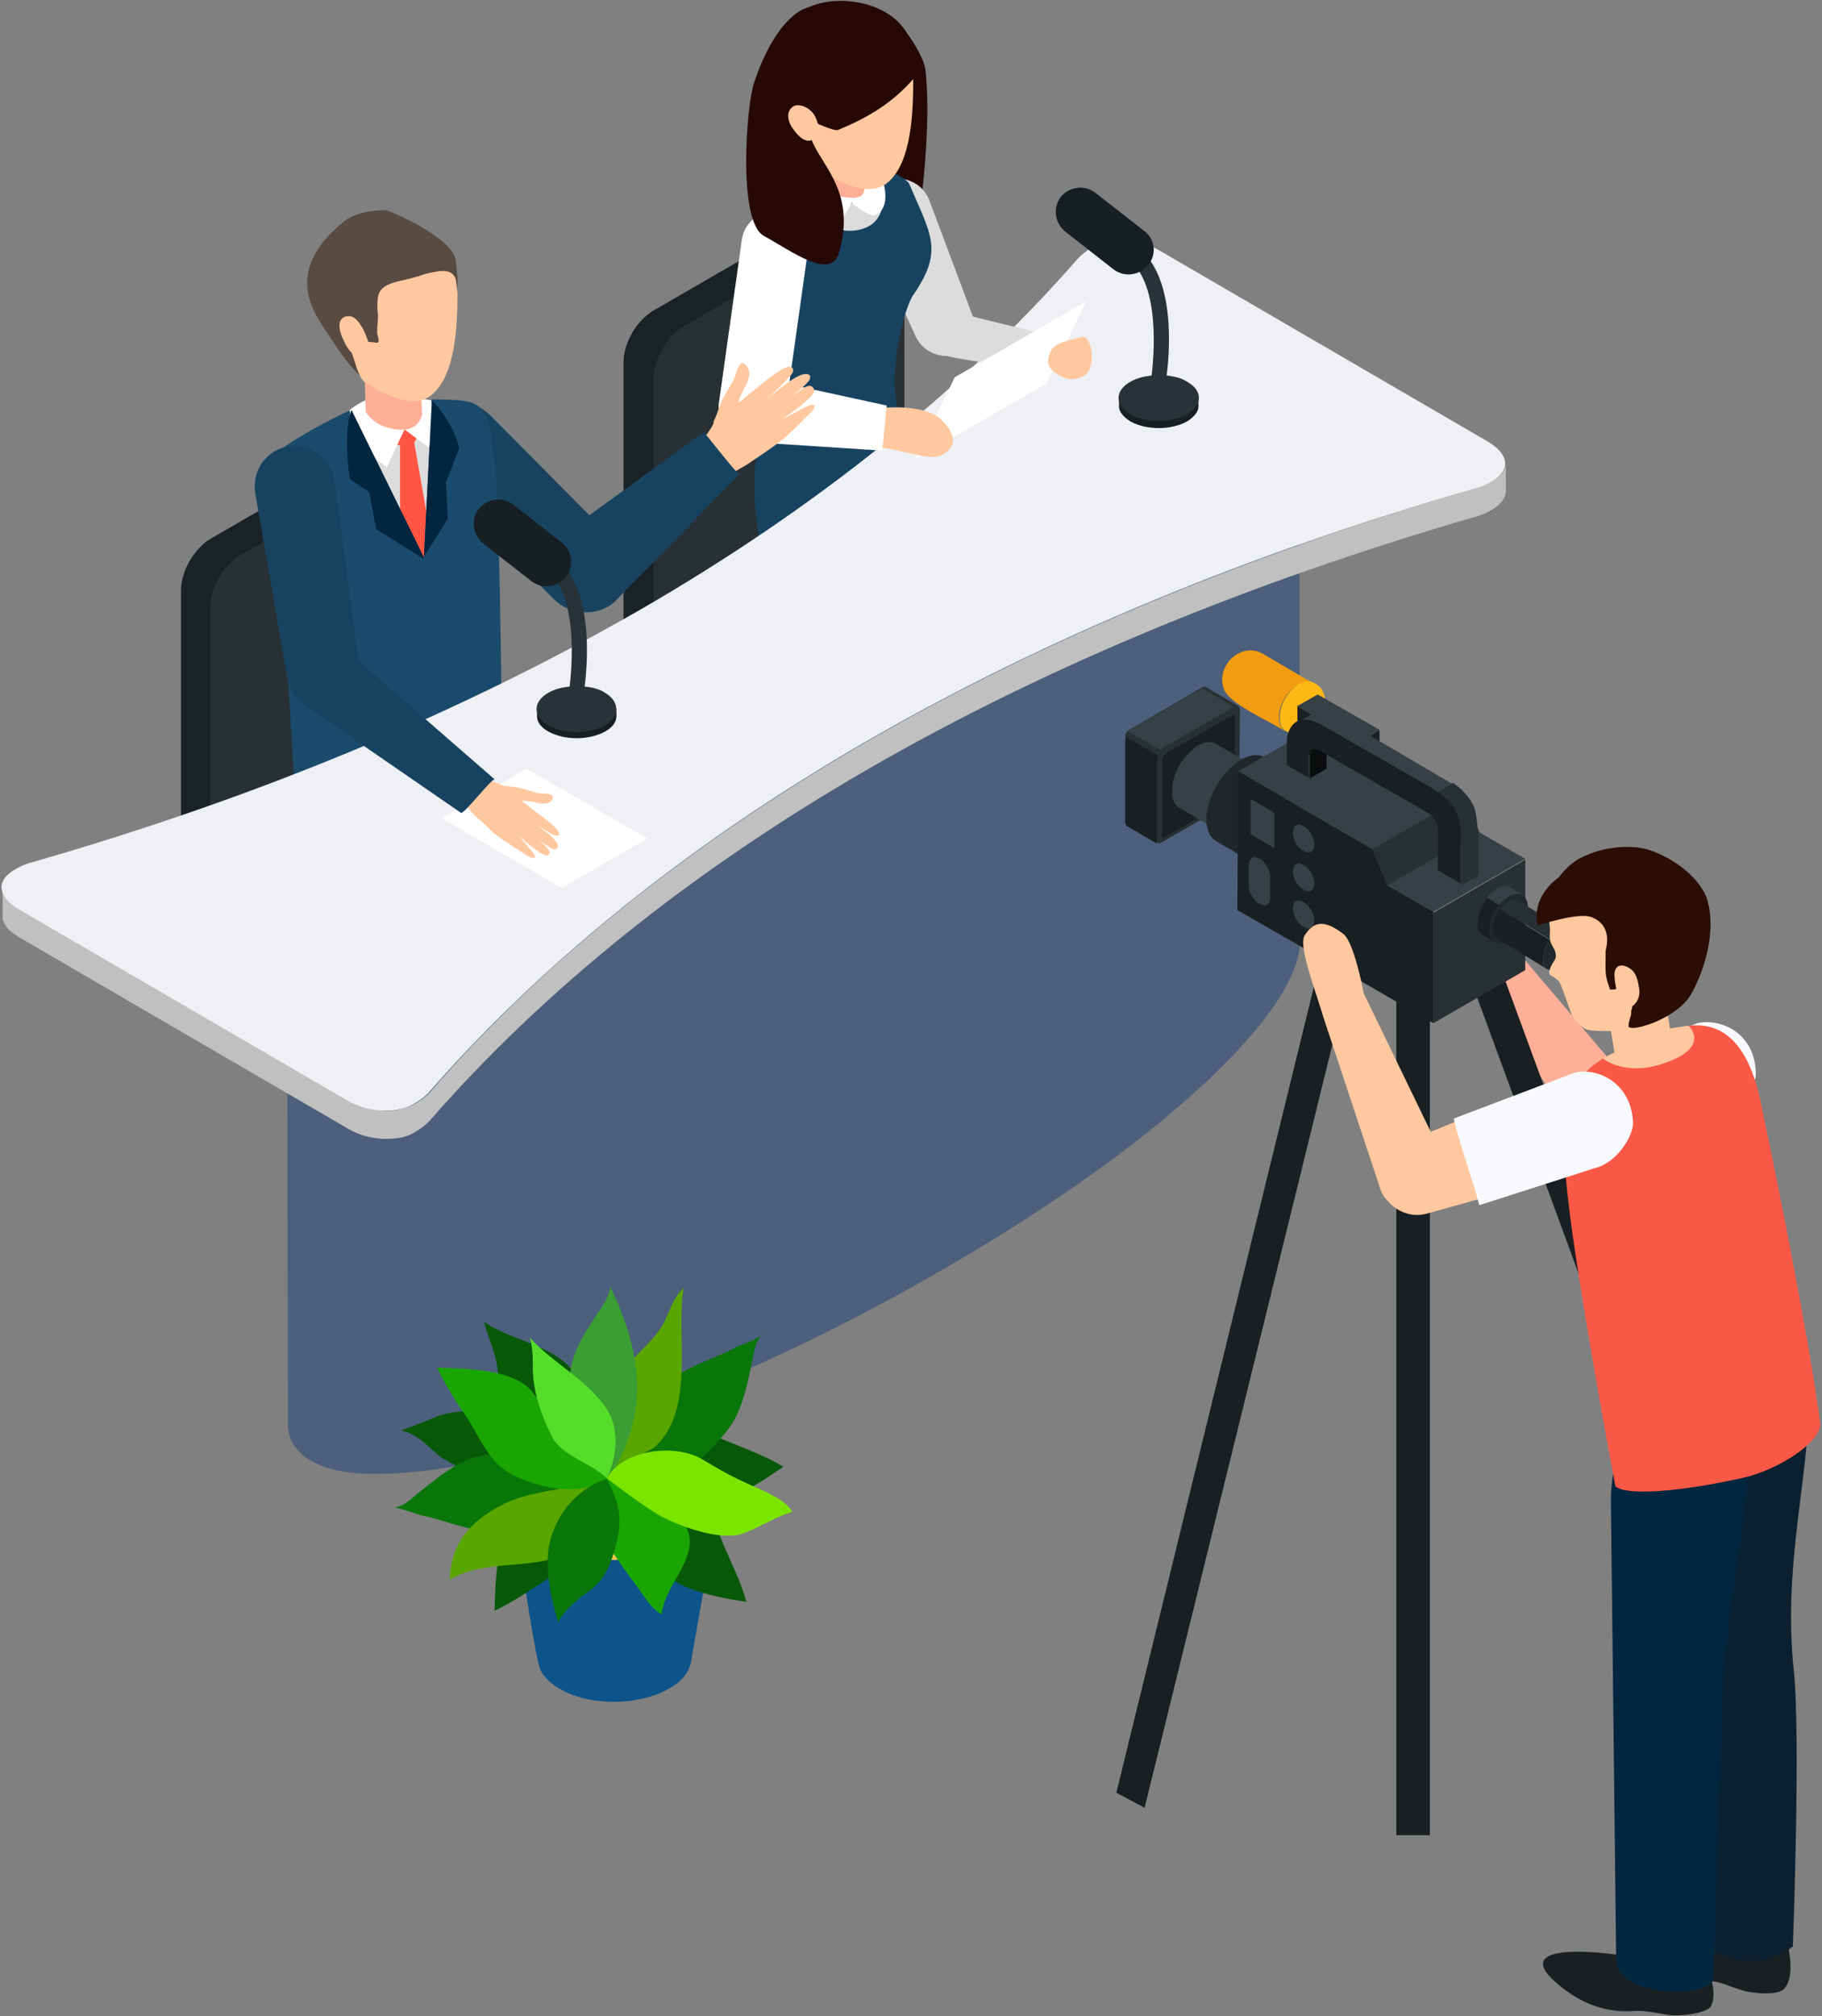 <?xml version="1.0" encoding="utf-8"?>
<!-- Generator: Adobe Illustrator 25.3.1, SVG Export Plug-In . SVG Version: 6.00 Build 0)  -->
<svg version="1.1" id="Layer_1" xmlns="http://www.w3.org/2000/svg" xmlns:xlink="http://www.w3.org/1999/xlink" x="0px" y="0px"
	 viewBox="0 0 206.3 228.2" style="enable-background:new 0 0 206.3 228.2;" xml:space="preserve">
<rect x="0" y="0" width="206.3" height="228.2" fill="#808080" stroke="none"/>
<style type="text/css">
	.st0{enable-background:new    ;}
	.st1{fill:#1A2225;}
	.st2{fill:#283033;}
	.st3{fill:#260905;}
	.st4{fill:#DCDCDC;}
	.st5{fill:#174361;}
	.st6{fill:#FFFFFF;}
	.st7{fill:#FFAF97;}
	.st8{fill:#FFC89F;}
	.st9{fill:#FF5542;}
	.st10{fill:#1A4B6C;}
	.st11{fill:#022540;}
	.st12{fill:#594A42;}
	.st13{fill:#4C5F7C;}
	.st14{fill:#C0C0C0;}
	.st15{fill:#EFF0F3;}
	.st16{fill:#181F22;}
	.st17{fill:#273337;}
	.st18{fill:#F2C744;}
	.st19{fill:#4A2400;}
	.st20{fill:#0D548A;}
	.st21{fill:#075807;}
	.st22{fill:#097609;}
	.st23{fill:#59A600;}
	.st24{fill:#3A9E32;}
	.st25{fill:#19A603;}
	.st26{fill:#54DE29;}
	.st27{fill:#7BE500;}
	.st28{fill:#F8F9FC;}
	.st29{fill:#1A1F21;}
	.st30{fill:#F39C12;}
	.st31{fill:#FDB813;}
	.st32{fill:#364145;}
	.st33{fill:#202629;}
	.st34{fill:#0A0C0D;}
	.st35{fill:#22292B;}
	.st36{fill:#0B2030;}
	.st37{fill:#2B0D04;}
	.st38{fill:#FA5846;}
</style>
<g id="XMLID_4_">
	<g id="XMLID_12427_">
		<g id="XMLID_12440_">
			<g id="XMLID_12546_" class="st0">
				<path class="st1" d="M95.7,22.6L73.9,35.2c-1.8,1.1-3.3,3.6-3.3,5.8l0,29.1l3.7,2.3l0-29.1c0-2.1,1.5-4.7,3.3-5.8l21.8-12.6
					L95.7,22.6z"/>
				<path id="XMLID_12548_" class="st2" d="M99,24.5c1.8-1.1,3.3-0.2,3.4,1.9l0,29.1c0,2.1-1.5,4.7-3.3,5.8L77.3,73.8
					C75.5,74.9,74,74,74,71.9l0-29.1c0-2.1,1.5-4.7,3.3-5.8L99,24.5z"/>
			</g>
			<g id="XMLID_12526_" class="st0">
				<path class="st1" d="M45.6,48.4L23.8,61c-1.8,1.1-3.3,3.6-3.3,5.8l0,29.1l4.1,2l0-29.1c0-2.1,1.5-4.7,3.3-5.8l21.8-12.6
					L45.6,48.4z"/>
				<path id="XMLID_12528_" class="st2" d="M48.9,50.4c1.8-1.1,3.3-0.2,3.3,1.9l0,29.1c0,2.1-1.5,4.7-3.3,5.8L27.2,99.7
					c-1.8,1.1-3.3,0.2-3.4-1.9l0-29.1c0-2.1,1.5-4.7,3.3-5.8L48.9,50.4z"/>
			</g>
			<path id="XMLID_12524_" class="st3" d="M95.9,4.5c1.3-2.6,2.4-3.9,4.3-2.5c0-0.1,1.4,0.5,1.5,0.6c1.1,1,3,4,3.1,5.4
				c0.9,8.7-1.5,21.7-1.6,21.8c-5.2,3.7-12.9-4.6-15-10.1C87.4,17.6,94.9,6.6,95.9,4.5z"/>
			<path class="st4" d="M110.3,36.2l-5.1-13.6c-0.8-2-3.1-2.9-5.1-2.1c-1.1,0.5-1.8,1.4-2.2,2.4c-0.2,0-0.5,0.1-0.7,0.1
				c-3.1,0-6.7-1.9-7.2-1.3c-1.7,2.6,5.2,18.9,8.3,18.9c1.6,0,2.5-3.7,3-7.7l2.3,5c0.8,2,3.1,2.9,5.1,2.1
				C110.7,39.1,111.2,38.2,110.3,36.2z"/>
			<path id="XMLID_12510_" class="st5" d="M87.3,48.2c-0.1-2.6-0.3-5.3-0.4-7.9C86.7,36,87.3,30,85.1,26.3c1.2-1.9,3.3-3.9,5.1-4.7
				c0,0,2.7,5.4,7.1,4.4c4.4-1,2.1-6.7,2.1-6.7c1.6,0,2.7,0.6,3.5,1.4c2.5,5.9,4,7.6,0.5,12.7c-1.1,1.6-3,9.1-1.6,13.4
				c0.1,0.4,1.4,1.2,2.4,1.9c2,1.2,7,4.3,9.6,6.8c1.3,0.6,1.8,3.4,1.8,3.9c-1.4,1.2-15.4,10.3-17.4,9.8c-0.3-0.8-0.1-3.5-0.1-3.5
				l-9.9,1.5C86.1,65.5,83.6,51,87.3,48.2z"/>
			<path id="XMLID_12509_" class="st6" d="M81.4,45.6c-0.3,2.1,1.1,4,3.2,4.3l0,0c2.1,0.3,4-1.2,4.3-3.2l2.6-18.5
				c0.3-2.1-1.1-4-3.2-4.3l0,0c-2.1-0.3-4,1.2-4.3,3.2L81.4,45.6z"/>
			<path class="st6" d="M99.4,19.4c-0.7-0.3-2.2,2.1-2.7,3c0,0-1.4-0.4-2-0.6c-0.6-0.1-2.4-1-2.4-1l-2.1,0.7c0,0,2.8,4,4.4,3.7
				c0.8-0.1,1.5-1.6,1.8-2.3c0.1,0.1,2.1,1.8,2.8,1.4C101.2,23.3,99.8,19.5,99.4,19.4z"/>
			<path id="XMLID_12501_" class="st7" d="M97.2,22.3c-0.8,0.2-1.8,0-2.6-0.2c-1.3-0.4-2-1.6-2-1.6l-0.1-4.3l5.3,0.5l0.2,4
				C97.8,21.4,98,22.1,97.2,22.3z"/>
			<path id="XMLID_12499_" class="st8" d="M90.5,12.5c0.2,1.5,1.3,6,2.4,6.8c1.6,1.1,5.2,3,7.3,1.6c2.7-1.9,3.2-6.8,3.2-11.7
				c0-4.9-3.7-5.8-6.9-3.7C93.3,7.5,89.8,7.6,90.5,12.5z"/>
			<path class="st3" d="M103.3,6c0-0.2,0-0.3,0-0.5c-0.8-4.8-7.6-6.5-11.7-4.7c-0.3,0.1-0.6,0.2-0.8,0.3c-2.7,1.5-4.5,5.5-5.4,8.2
				c-0.9,2.5-1.9,15.8,1.1,17.4c3.1,1.7,7.6,5.1,8.5,1.9c1.9-6.6-1.7-9.6-3-12.5c-0.3-0.9-0.7-1.9-1.1-2.9c1.6,0.8,3.6,1.7,4,1.5
				c4.2-1.7,6.8-3.7,8.8-6.1C104.2,8,103.9,7,103.3,6z"/>
			<path id="XMLID_12496_" class="st8" d="M89.8,14.6c0.7,1,1.5,1.6,2.2,1.2c0.7-0.3,0.9-1.2,0.4-2.4c-0.5-1.2-1.8-1.7-2.5-1.4
				C89.1,12.4,89,13.5,89.8,14.6z"/>
			<path id="XMLID_12495_" class="st5" d="M62.7,67.8c1.9,1.9,4.9,2,6.8,0.1l0,0c1.9-1.9,1.9-4.9,0-6.8L55.5,47
				c-1.9-1.9-4.8-1.9-6.7-0.1l-0.1,0c-1.9,1.9-1.9,4.9,0,6.8L62.7,67.8z"/>
			<path id="XMLID_12493_" class="st4" d="M38.7,51.4c0.5-0.7,4.5-2.2,7.9-2.2c3.4,0,5-3,5,0.4c0,3.4-0.5,18.9-3.9,18.9
				C44.4,68.5,36.9,54.2,38.7,51.4z"/>
			<path class="st9" d="M46.9,50.1l0.4-0.7c0.2-0.3,0.2-0.8,0-0.9l-1.5,0.1l-1.5,1.7c-0.2,0.3-0.1-0.1,0.1-0.1l0.9,0.2l0,12.8
				l2.8,2.9l1-3.5L46.9,50.1z"/>
			<path id="XMLID_12490_" class="st10" d="M33.3,88.3c0,0-2.3-35.9-1.2-37.6c0.3-0.5,6.2-3.8,7.7-4.3l8.2,16.7l0.9-17.9
				c6.3,0.1,6.3,0.1,7.2,8.2c0.5,4.8,0.9,34.4,0.7,44.2L33.3,88.3z"/>
			<path class="st6" d="M49.5,48l-0.7-2.7c0,0-3-0.6-6-0.4c-1.7,0.2-3.2,1.5-3.2,1.5l0.2,3.3l4,3.2l2-4.3l2.8,2.1L49.5,48z"/>
			<path id="XMLID_12487_" class="st7" d="M46.4,48.5c-0.9,0.3-1.9,0.1-2.8-0.2c-1.4-0.4-2.2-1.7-2.2-1.7L41.3,43l6.3-0.5l0.2,4.4
				C47.6,47.6,47.3,48.2,46.4,48.5z"/>
			<path class="st11" d="M50.5,54.6l1.5-3.9c-0.8-3.2-3.1-5.4-3.1-5.4l-0.9,17.8l-8.2-16.7c0,0-1,2-0.2,7.8l2.2,1.5l0.8,4.2l5.3,3.3
				l2.8-4.5L50.5,54.6z"/>
			<path class="st12" d="M51.6,29.5c-0.2-2.6-7.9-5.9-8-5.7c0,0-3-0.1-4.7,1.3c-7.1,5.8-3.2,10.5-1.7,12.8c2.8,4.3,5.1,7.4,8.8,5
				c3-2,5.5-6.5,5.8-10.9c0-0.3,0-0.5,0-0.7C51.7,30.8,51.7,30.2,51.6,29.5z"/>
			<path class="st8" d="M51.6,31.6c-0.3-0.9-1.1-1-1.9-0.9c-1.5,0.2-2.4,0.6-2.4,0.6s0,0-0.1,0c-1.6,0.6-4.1,0.5-4.4,2.3
				c-0.1,0.6-0.1,1.3,0,2c0,0.7-0.1,1.3-0.1,2c0,0.4,0.4,1.1,0,1.2c-0.1,0-0.5-0.1-1-0.1c-0.2-0.6-0.5-1.4-0.8-1.8
				c-0.3-0.5-0.7-1-1.2-1.1c-0.5-0.1-1,0.1-1.2,0.6c-0.2,0.7,0.1,1.5,0.4,2.1c0.2,0.5,0.5,1,0.9,1.4c0.2,0.5,0.4,1.1,0.6,1.8
				c0.3,0.8,0.6,1.4,1,1.6c1.6,1.1,5.2,3,7.2,1.6c2.7-1.9,3.2-6.8,3.2-11.7C51.7,32.6,51.7,32.1,51.6,31.6z"/>
			<path id="XMLID_12475_" class="st2" d="M32.5,93.3l0.1,67.7c0,0.2,0,0.3,0,0.5l-0.1-67.7C32.5,93.7,32.5,93.5,32.5,93.3
				L32.5,93.3z"/>
			<path class="st13" d="M147.1,38.8c0,8-15.7,23-40.3,37.2C87,87.4,66.3,95.6,51.8,98.2c-4,0.7-7.6,1.1-10.5,0.9
				c-2.6-0.1-4.7-0.6-6.2-1.5c-0.6-0.4-1.1-0.8-1.5-1.2c-0.6-0.7-1-1.6-1.1-2.6l0.1,67.7c0.1,1,0.4,1.9,1.1,2.6
				c0.4,0.5,0.9,0.9,1.5,1.2c1.5,0.9,3.6,1.4,6.2,1.5c2.9,0.1,6.5-0.2,10.5-0.9c14.5-2.7,35.2-10.8,55-22.3
				c24.6-14.2,40.3-29.1,40.3-37.1L147.1,38.8z"/>
			<g id="XMLID_12455_" class="st0">
				<path class="st14" d="M170.5,52.4c0,0.8-0.5,1.5-1.6,2.1c-0.5,0.3-1.2,0.6-1.9,0.8c-25.8,7.5-48.9,17.1-68.8,28.6
					c-19.9,11.5-36.7,24.9-49.6,39.8c-0.4,0.4-0.9,0.8-1.4,1.1c-0.6,0.4-1.4,0.6-2.1,0.8c-0.6,0.1-1.2,0.2-1.8,0.1
					c-1.3-0.1-2.6-0.4-3.8-1.1c-12.4-7.2-24.9-14.5-37.3-21.7c-0.6-0.4-1.1-0.7-1.4-1.1c-0.3-0.4-0.5-0.8-0.5-1.2c0-0.1,0-0.1,0-0.2
					l0,3.2c0,0.1,0,0.1,0,0.2c0,0.4,0.2,0.8,0.5,1.2c0.3,0.4,0.8,0.7,1.4,1.1c12.4,7.2,24.9,14.5,37.3,21.7c1.2,0.7,2.5,1,3.8,1.1
					c0.6,0,1.2,0,1.8-0.1c0.8-0.1,1.5-0.4,2.1-0.8c0.5-0.3,1-0.7,1.4-1.1c13-14.9,29.7-28.3,49.6-39.8C118.1,75.6,141.2,66,167,58.5
					c0.8-0.2,1.4-0.5,1.9-0.8c1-0.6,1.6-1.3,1.6-2.1L170.5,52.4z"/>
				<path id="XMLID_12457_" class="st15" d="M1.7,98.4c-2.1,1.2-2.1,3,0.4,4.5c12.4,7.2,24.9,14.5,37.3,21.7
					c2.5,1.4,5.6,1.5,7.7,0.2c0.5-0.3,1-0.7,1.4-1.1c13-14.9,29.7-28.3,49.6-39.8C118,72.4,141.2,62.7,167,55.3
					c0.8-0.2,1.4-0.5,1.9-0.8c2.1-1.2,2.1-3-0.4-4.5c-12.4-7.2-24.9-14.5-37.3-21.7c-2.5-1.4-5.6-1.5-7.7-0.2
					c-0.5,0.3-1,0.7-1.4,1.1c-13,14.9-29.7,28.3-49.6,39.8C52.5,80.5,29.4,90.2,3.6,97.6C2.8,97.8,2.2,98.1,1.7,98.4z"/>
			</g>
			<polygon id="XMLID_12453_" class="st6" points="73.3,94.9 63.6,100.5 50,92.6 59.6,87 			"/>
			<g id="XMLID_12449_">
				<path id="XMLID_12451_" class="st8" d="M54.1,87.9c0.1-0.1,2.7,0.9,2.8,1c0.5,0.1,1,0.1,1.5,0.2c1,0.1,1.9,0.6,2.8,0.7
					c0.3,0,1.2,0,1.4,0.3c0,0.1,0,0.2,0,0.2c-0.4,1.1-1.8,0.5-2.6,0.4c-0.3-0.1-0.6,0-1-0.1c0.7,0.5,1.4,1.1,2.1,1.6
					c0.4,0.3,2.5,1.8,2.2,2.3c-0.2,0.2-0.6,0-0.8-0.1c-0.9-0.5-1.8-1-2.6-1.7c0.7,0.5,1.4,1.1,2.1,1.6c0.3,0.2,1.5,1.3,1.1,1.7
					c-0.1,0.1-0.3,0.2-0.5,0.1c-1.1-0.6-2.1-1.4-2.9-2.3c0.7,0.7,1.4,1.3,2.1,2c0.2,0.2,0.5,0.5,0.4,0.8c-0.2,0.4-0.7,0.1-0.9,0
					c-0.9-0.6-1.7-1.2-2.5-2c0.4,0.7,2.4,2.5,1.6,2.5c-0.2,0-0.4-0.1-0.6-0.2c-1.1-0.7-1.7-1.1-2.8-1.8c-0.4-0.3-1.1-0.8-1.5-1.2
					c-0.5-0.5-0.8-0.8-1.3-1.2c-0.7-0.6-1.8-1.9-2.3-2.6L54.1,87.9z"/>
				<path class="st5" d="M37.9,54.4c-0.4-2.5-2.7-4.3-5.2-3.9c-2.5,0.4-4.2,2.7-3.8,5.3l3.6,20.8c0.1,0.3,0.2,0.7,0.3,1
					c0.2,0.6,0.5,1.1,0.9,1.5c0.2,0.2,0.3,0.3,0.5,0.5L52.2,92c0.3,0.2,3.3-3.7,3.8-3.8L40.6,74.8L37.9,54.4z"/>
			</g>
			<path id="XMLID_12448_" class="st4" d="M105.1,36.1c1.2-1.8,2.3-1.6,4.1-0.5l11.8,2.9l0.5,3.4c0,0-11.9-0.6-15.6-2
				C103.9,39.2,103.9,37.9,105.1,36.1z"/>
			<polygon id="XMLID_12447_" class="st6" points="118.5,43.4 103.6,52 108.1,42.7 123,34.1 			"/>
			<path id="XMLID_12446_" class="st8" d="M122.6,38.1c-1.6,0.5-3.1,0.6-3.6,1.6c-0.5,1-0.7,2.1,1.4,3c0.6,0.3,1.1,0.3,2,0
				C124.3,42.1,123.7,38.1,122.6,38.1z"/>
			<path id="XMLID_12445_" class="st8" d="M97.9,50.9c-0.8-1.4-0.1-3.9,0.4-4.6c0.6-0.1,1.8-0.2,3.2-0.2c1.9,0,4.1,0.4,5.1,1.4
				c2.1,2.2,1.3,3.2,0.2,3.9C105.2,52.6,99.9,49.8,97.9,50.9z"/>
			<path id="XMLID_12444_" class="st6" d="M81.5,45.8c0.3-2,2.2-3.5,4.2-3.1l14.7,3.2L99.9,51l-15.4-1
				C82.5,49.7,81.1,47.8,81.5,45.8z"/>
			<path id="XMLID_12442_" class="st8" d="M78.3,51.3c0.1,0.8,0.6,1.4,1.1,2c0.7,0.8,1.5,1.2,1.7,1.2c1-0.5,3.2-1.7,3.9-2.2
				c0.7-0.5,1.2-0.8,1.9-1.3c0.6-0.4,1.4-1,1.9-1.4c1.2-1.1,1.9-1.8,3-2.9c0.2-0.2,0.4-0.4,0.4-0.6c0.2-1-2.5,0.9-3.6,1.3
				c1.2-0.8,2.2-1.5,3.2-2.5c0.2-0.2,0.6-0.7,0.2-1.1c-0.3-0.3-0.9,0-1.1,0.2c-0.6,0.4-1.2,0.8-1.8,1.2c0.9-0.6,1.8-1.3,2.5-2.1
				c0.1-0.2,0.2-0.4,0.1-0.6c-0.5-0.6-2.1,0.5-2.5,0.8c-0.9,0.7-1.7,1.3-2.6,2c1-0.8,1.9-1.7,2.8-2.7c0.2-0.2,0.6-0.6,0.3-1
				c-0.5-0.6-3,1.5-3.5,1.9c-0.9,0.7-1.7,1.4-2.6,2.1c0.1-0.4,0.2-0.8,0.4-1.1c0.4-0.9,1.5-2.4,0.3-3.3c-0.1-0.1-0.2-0.1-0.3-0.1
				c-0.4,0.1-0.7,1.3-0.8,1.6c-0.5,1.1-1.3,2.1-1.7,3.2c-0.2,0.6-0.4,1.2-0.7,1.8C81,48.2,78.3,51.3,78.3,51.3z"/>
			<path id="XMLID_12441_" class="st5" d="M79.7,48.9L63.3,60.8c-2,1.7-2.3,4.8-0.5,6.8c1.7,2,4.8,2.3,6.8,0.5
				c0,0,14-14.3,14.1-14.4C83.1,53.2,80.2,49.5,79.7,48.9z"/>
		</g>
		<g id="XMLID_12434_">
			<path id="XMLID_12439_" class="st16" d="M68.5,79.2c-1.8-1-4.6-1-6.4,0c-0.9,0.5-1.3-0.2-1.3,1.8c0,0.7,0.4,1.3,1.3,1.8
				c1.8,1,4.6,1,6.4,0c0.9-0.5,1.3-1.1,1.3-1.8C69.8,79.1,69.4,79.8,68.5,79.2z"/>
			<path class="st17" d="M68.5,78.4c-0.6-0.4-1.4-0.6-2.3-0.7c0.5-4,0.8-12.5-4.2-15.1l-0.8,1.5c4.1,2.2,3.7,10.1,3.3,13.6
				c-0.9,0.1-1.7,0.3-2.4,0.7c-1.8,1-1.8,2.7,0,3.7c1.8,1,4.6,1,6.4,0C70.2,81.1,70.2,79.4,68.5,78.4z"/>
			<path id="XMLID_12435_" class="st16" d="M64.1,65.3c-1,1.2-2.7,1.4-3.9,0.5l-5.5-4.3c-1.2-1-1.4-2.7-0.5-3.9l0,0
				c1-1.2,2.7-1.4,3.9-0.5l5.5,4.3C64.8,62.3,65,64.1,64.1,65.3L64.1,65.3z"/>
		</g>
		<g id="XMLID_12428_">
			<path id="XMLID_12433_" class="st16" d="M134.4,44c-1.8-1-4.6-1-6.4,0c-0.9,0.5-1.3-0.5-1.3,2c0,0.6,0.5,1.2,1.3,1.7
				c1.8,1,4.6,1,6.4,0c0.8-0.5,1.3-1.1,1.3-1.7C135.7,43.5,135.4,44.5,134.4,44z"/>
			<path class="st17" d="M134.4,43.2c-0.6-0.4-1.4-0.6-2.3-0.7c0.5-4,0.8-12.5-4.2-15.1l-0.8,1.5c4.1,2.2,3.7,10.1,3.3,13.6
				c-0.9,0.1-1.7,0.3-2.4,0.7c-1.8,1-1.8,2.7,0,3.7c1.8,1,4.6,1,6.4,0C136.2,45.8,136.2,44.2,134.4,43.2z"/>
			<path id="XMLID_12429_" class="st16" d="M130,30c-1,1.2-2.7,1.4-3.9,0.5l-5.5-4.3c-1.2-1-1.4-2.7-0.5-3.9l0,0
				c1-1.2,2.7-1.4,3.9-0.5l5.5,4.3C130.8,27,131,28.8,130,30L130,30z"/>
		</g>
	</g>
	<g id="XMLID_14901_">
		<g id="XMLID_14914_">
			<g id="XMLID_14917_">
				<path id="XMLID_14919_" class="st18" d="M78.2,164.9c4.5,2.7,4.4,7.1-0.3,9.7c-4.7,2.6-12.3,2.6-16.8-0.2
					c-4.5-2.7-4.4-7.1,0.3-9.7C66.1,162.1,73.6,162.2,78.2,164.9z"/>
				<path id="XMLID_14918_" class="st19" d="M69.5,175.4c-3,0-5.9-0.7-7.9-1.9c-1.8-1.1-2.7-2.4-2.7-3.8c0-1.4,1.1-2.8,3-3.9
					c2.1-1.1,4.8-1.8,7.7-1.8c3,0,5.9,0.7,7.9,1.9c1.8,1.1,2.7,2.4,2.7,3.8c0,1.4-1.1,2.8-3,3.9C75.2,174.8,72.4,175.4,69.5,175.4z"
					/>
			</g>
			<g id="XMLID_14915_">
				<path id="XMLID_14916_" class="st20" d="M57.8,170.8c0.4,1.4,1.4,2.7,3.2,3.7c4.5,2.7,12.1,2.8,16.8,0.2c2-1.1,3.2-2.5,3.5-4
					l-3.1,17.6c-0.3,1.1-1.1,2.1-2.6,2.9c-3.5,1.9-8.9,1.9-12.3-0.1c-1.3-0.8-2.1-1.7-2.3-2.7C60,184.2,58.9,174.9,57.8,170.8z"/>
			</g>
		</g>
		<path class="st21" d="M79.7,170.1c3.1,0,6.8-2.6,9-4.1c-2-1.2-4.2-2-6.4-2.9c-2-0.8-3.9-1.7-6-2.1c-0.6,1.8-1.3,3.5-1.8,5.2
			c-0.3,0.3-0.5,0.5-0.8,0.8c-2.4-3.5-7.2-8.2-7.3-8.7c-1.4-6.1-7.8-6-11.6-8.7c0.5,1.8,0.8,2.2,1.3,4.1c0.4,1.5,0.3,2.8,0.7,4.3
			c0.3,0.8,0.5,1.6,0.8,2.2c-2.9-0.6-6.1-0.8-8.6,0.3c-1.1,0.5-3.6,1.4-3.6,1.4c2.2,0.4,3.6,2.5,4.8,3.2c3.4,2,7.5,3.4,11.3,4.3
			c0.1,0,0.2,0,0.3,0.1c-1,0.6-2,1.2-2.9,1.9c-2.8,2-2.8,7.7-2.9,10.9c2.1-1,4-2.3,6-3.6c2.3-1.5,4.6-2.8,6.2-5.1
			c0.1-0.1,1.3-0.8,2.8-1.7c0.5,0.3,1,0.6,1.4,0.8c0.6,1.4,1.2,2.8,1.8,4.1c1.6,3.1,7.2,4,10.3,4.5c-0.6-2.3-1.7-4.4-2.6-6.5
			C81.3,173.2,80.7,171.6,79.7,170.1z"/>
		<path class="st22" d="M83.3,152.5c-2.3,1.2-4.7,1.9-6.9,3.3c-3.7,2.5-7,6-7.8,10.2c-2.4-0.8-5.8-1.9-7.3-1.9
			c-2.6,0.1-5.9,0.2-8.3,1.1c-2.2,0.9-4,2.5-5.8,3.9c-0.8,0.7-1.9,1.7-3,1.5c1.1,0,2.4,0.6,3.5,0.9c2.5,0.5,4.9,1.6,7.4,1.8
			c3.7,0.4,8.8-1.2,12.6-3.5c3,0.6,8.4-1.7,9.8-3c1.9-1.7,4.4-3.9,5.7-6.2c1.1-2.1,1.5-4.4,2-6.7c0.2-1,0.4-2.5,1.4-3.1
			C85.7,151.7,84.3,152,83.3,152.5z"/>
		<path class="st23" d="M77.4,145.8c-1.4,1.3-1.5,2.7-2.4,4.2c-0.8,1.4-2.1,2.5-3.2,3.7c-2.4,2.4-3.5,4.2-3.5,7.6c0,2-1,4.5,0.4,6
			l-0.3,0.2c-1.1,0.2-2.3,0.5-3.4,0.7c-2.8,0.6-5.7,0.8-8.3,2.2c-3.6,1.9-5.6,4.3-5.8,8.4c4.3-2.6,10.3-0.8,14.5-3.6
			c1.3-0.8,2.7-2.3,3.4-3.7c-0.1-0.6,0.1-1,0.3-1.7c0.1-0.3,0.2-0.6,0.2-0.9c0.3-3.5,4.3-4.6,4.8-5.1
			C78.8,159.6,76.5,151.1,77.4,145.8z"/>
		<path id="XMLID_14913_" class="st24" d="M69.3,170.2c-2.4-4.6-5.6-9.7-4.7-15.1c0.4-2.5,1.7-4.4,3.1-6.5c0.6-0.9,1.3-1.9,1.4-3
			c4.1,8.6,3.5,14,1.5,18.6c-0.9,2.2-1.6,2.5-1.5,5.1L69.3,170.2z"/>
		<path class="st25" d="M75.2,169.8c-0.9-0.7-2.4-1.8-3.5-2.2c-0.6-0.2-1.3,0-1.9-0.2c0,0-0.9-0.2-0.9-0.2c-1.4-1.7-6.1-6.3-8.5-9.5
			c-2-2.8-7.7-2.8-10.9-2.9c1,2.1,2.3,4.1,3.6,6c1.4,2.3,2.5,5,5.1,6.2c6.6,3.1,10.3,0.6,10.3,0.6c-1.3,2.1-0.9,5.3,0.3,7.2
			c1,1.6,2.1,3.1,3.2,4.6c0.8,1,1.7,2.7,2.9,3.3c0.4-2.8,2.5-4.7,3.1-7.3C78.6,173.3,76.8,171.1,75.2,169.8z"/>
		<path id="XMLID_14909_" class="st26" d="M68.7,167.3c-1.7-1.7-5.1-2.5-6.2-4.7c-0.9-1.8-1.7-3.8-2-5.8c-0.4-2.5,0.1-3-0.5-5.4
			c2.7,3,6.8,4.9,8.9,8.4C70.8,163.4,68.7,167.3,68.7,167.3z"/>
		<path id="XMLID_14905_" class="st27" d="M68.7,167.3c1.9-3.3,7.7-3.9,10.7-2.2c1.7,1,3.2,1.9,5,2.7c1.6,0.8,4.4,1.7,5.3,3.3
			c-1.9,0.6-3.6,1.7-5.4,2.4c-2.4,1-6.8-0.6-8.9-1.6C73.3,170.9,68.7,167.3,68.7,167.3z"/>
		<path id="XMLID_14902_" class="st22" d="M62.4,174c-0.9,2.8-0.1,6.7,0.8,9.6c0.7-1.4,2.3-2.7,3.6-3.6c1.8-1.3,2.5-3.3,3-5.4
			c0.7-2.8,0.3-4.6-1.1-7.2C68.7,167.3,64,168.7,62.4,174z"/>
	</g>
</g>
<g id="XMLID_9254_">
	<path id="XMLID_13024_" class="st28" d="M192.2,115.8l-13.7,5.2c0.8,3,2.1,6.8,2.9,9.8l13.1-4.2c2.5-0.6,4.4-3.7,4.3-5.2
		C198.7,116.9,194.8,115.2,192.2,115.8z"/>
	<path id="XMLID_13019_" class="st7" d="M169.9,105.4l14,16.5c1.3,1.8,0,3.7-1.8,4.9c-1.8,1.2-3.5,1.4-4.7-0.4L166.1,109
		L169.9,105.4z"/>
	<path class="st29" d="M152,98.5l3.3,1.7l-25.7,104.4l-3.2-1.7L152,98.5z M200.4,203.1l3-2.4L167.5,103l-3,2.4L200.4,203.1z
		 M158.1,207.7h3.8V105.4h-3.8V207.7z"/>
	<g id="XMLID_12815_">
		<g id="XMLID_12976_" class="st0">
			<path class="st30" d="M143,74c-2.4-1.4-5.2,1.2-4.5,3.7c0.2,1.9,5.8,4.1,7,5.1c-2-1.7,0.8-6.6,3.3-5.4L143,74z"/>
			<path id="XMLID_12978_" class="st31" d="M145.5,82.7c1.7,1,3.9,0,4.5-1.9c0.3-2-0.2-3.1-1.4-3.6c-1.5-0.6-3.7,1.7-3.7,4
				C144.9,81.9,145.1,82.4,145.5,82.7z"/>
		</g>
		<polygon class="st29" points="153.9,84 146.9,79.9 146.9,83.6 153.9,87.7 156.2,86.3 156.2,82.6 		"/>
		<g id="XMLID_12944_" class="st0">
			<path class="st2" d="M140.4,80.4c0-0.2-0.1-0.4-0.2-0.5c0,0,0,0,0,0l-3.6-2.1c-0.1-0.1-0.3-0.1-0.5,0l-8.4,4.9
				c-0.2,0.2-0.3,0.4-0.3,0.6l3.5,11.6c0,0.5,0.3,0.7,0.7,0.4l8-4.6c0.4-0.2,0.7-0.8,0.7-1.3L140.4,80.4z"/>
			<path class="st32" d="M136.1,77.9l-8,4.6c-0.1,0.1-0.2,0.2-0.3,0.3l3.6,2.1c0.1-0.1,0.2-0.2,0.3-0.3l8-4.6L136.1,77.9z"/>
			<path class="st29" d="M131.2,95.6l-3.6-2.1c-0.1-0.1-0.2-0.2-0.2-0.5l0-9.2c0-0.1,0-0.2,0.1-0.4l3.6,2.1c0,0.1-0.1,0.2-0.1,0.4
				l0,9.2C130.9,95.4,131,95.5,131.2,95.6z M139.4,90.4c0.2-0.1,0.4-0.5,0.4-0.7l0-8.9l-7.8,4.5c-0.2,0.1-0.4,0.5-0.4,0.7l0,8.9
				L139.4,90.4z"/>
		</g>
		<path class="st32" d="M137.7,84.2c-0.5-0.3-1.3-0.3-2.1,0.2c-0.2,0.1-0.4,0.2-0.5,0.4c-0.3,0.3-0.7,0.6-1,1
			c-0.9,1.1-1.4,2.5-1.4,3.7c0,0.1,0,0.3,0,0.4c0,0.4,0.2,0.7,0.3,1c0.1,0.2,0.3,0.4,0.5,0.5l8.1,4.7c-0.2-0.1-0.4-0.3-0.5-0.5
			c-0.2-0.3-0.3-0.6-0.3-1c0-0.1,0-0.3,0-0.4c0-1.2,0.6-2.6,1.4-3.7c0.3-0.4,0.6-0.7,1-1c0.2-0.1,0.3-0.3,0.5-0.4
			c0.8-0.5,1.6-0.5,2.1-0.2L137.7,84.2z"/>
		<path class="st33" d="M143.2,85.7c-0.7-0.4-1.7-0.3-2.7,0.3c-0.2,0.1-0.5,0.3-0.7,0.5c-0.5,0.4-0.9,0.8-1.3,1.3
			c-1.1,1.4-1.9,3.3-1.9,4.9c0,0.2,0,0.4,0,0.5c0.1,0.5,0.2,0.9,0.4,1.3c0.2,0.3,0.4,0.5,0.7,0.7l6,3.5c-0.3-0.2-0.5-0.4-0.7-0.7
			c-0.2-0.3-0.4-0.8-0.4-1.3c0-0.2,0-0.4,0-0.5c0-1.6,0.8-3.5,1.9-4.9c0.4-0.5,0.8-0.9,1.3-1.3c0.2-0.2,0.5-0.3,0.7-0.5
			c1.1-0.6,2-0.7,2.7-0.3L143.2,85.7z"/>
		<g id="XMLID_12904_" class="st0">
			<polygon class="st32" points="167.5,94.2 165.8,90.1 154.5,83.6 156.2,82.6 149.2,78.6 146.9,79.9 149.9,81.7 140.2,87.3 
				155.4,96.1 157.1,100.2 162.3,103.2 172.7,97.2 			"/>
			<path class="st2" d="M155.4,96.1l10.4-6l1.7,4.1l-10.4,6L155.4,96.1z M162.3,115.8l10.4-6l0-12.5l-10.4,6L162.3,115.8z"/>
			<polygon id="XMLID_12906_" class="st29" points="140.2,87.3 140.1,103 147.6,107.3 155.4,111.8 162.3,115.8 162.3,103.2 
				157.1,100.2 155.4,96.1 			"/>
		</g>
		<g id="XMLID_12879_">
			<g id="XMLID_12882_">
				<g id="XMLID_12883_" class="st0">
					<g id="XMLID_12901_">
						<polygon id="XMLID_12902_" class="st34" points="148.3,88.1 150.2,87 150.2,82.3 148.3,83.4 						"/>
					</g>
					<g id="XMLID_12897_">
						<g id="XMLID_12898_" class="st0">
							<path id="XMLID_12900_" class="st34" d="M148.3,85.7l1.9-1.1c0-0.1,0-0.2,0-0.3c0,0,0,0,0-0.1l-1.9,1.1c0,0,0,0,0,0.1
								C148.3,85.4,148.3,85.5,148.3,85.7L148.3,85.7z"/>
							<path id="XMLID_12899_" class="st34" d="M148.4,85.3l1.9-1.1c0-0.1,0.1-0.1,0.1-0.2c0,0,0.1-0.1,0.1-0.1l-1.9,1.1
								c0,0-0.1,0.1-0.1,0.1C148.5,85.1,148.4,85.2,148.4,85.3L148.4,85.3z"/>
						</g>
					</g>
					<g id="XMLID_12884_" class="st0">
						<g id="XMLID_12885_" class="st0">
							<path class="st2" d="M167,91.6c-0.5-1.4-1.7-2.5-2.5-3l-1.9,1.1c0.2,0.2,1.7,0.9,2.5,2.8c0.4,1,0.4,2.9,0.4,3l0,4.7l1.9-1.1
								l0-4.7C167.3,94.3,167.3,92.8,167,91.6z"/>
							<path class="st32" d="M151.3,81c-0.4-0.2-0.7-0.4-1.1-0.4c-0.3-0.1-0.7-0.1-1,0c-0.2,0-0.4,0.1-0.6,0.2l-1.9,1.1
								c0.2-0.1,0.4-0.2,0.6-0.2c0.3-0.1,0.6,0,1,0c0.3,0.1,0.7,0.2,1.1,0.4l13.1,7.7l1.9-1.1L151.3,81z"/>
						</g>
					</g>
				</g>
			</g>
			<g id="XMLID_12880_">
				<path id="XMLID_12881_" class="st29" d="M145.7,86.6l0-2.5c0-0.6,0.1-1.1,0.3-1.5c0.3-0.6,0.7-1,1.3-1.1c0.3-0.1,0.6,0,1,0
					c0.3,0.1,0.7,0.2,1.1,0.4l12.4,7.1c0.5,0.3,2.1,1.2,2.8,2.4c0.9,1.5,0.8,2.7,0.8,3.9l0,4.7l-2.6-1.5l0-4.7c0-0.2,0-0.3-0.1-0.5
					c-0.1-0.3-0.2-0.5-0.4-0.8c-0.1-0.1-0.2-0.2-0.3-0.3c-0.1-0.1-0.2-0.2-0.3-0.2l-12.4-7.1c-0.2-0.1-0.3-0.1-0.4-0.1
					c-0.2,0-0.3,0-0.5,0.2c-0.1,0.1-0.1,0.1-0.1,0.2c0,0.1,0,0.2-0.1,0.3l0,2.5C148.3,88.1,145.7,86.6,145.7,86.6z"/>
			</g>
		</g>
		<path class="st32" d="M141.6,90.4l2.7,1.6v4l-2.7-1.6V90.4z M147.6,96.3c0.7,0.4,1.2,0.1,1.2-0.7c0-0.8-0.5-1.7-1.2-2.1
			c-0.7-0.4-1.2-0.1-1.2,0.7C146.4,95,146.9,96,147.6,96.3z M147.6,100.7c0.7,0.4,1.2,0.1,1.2-0.7c0-0.8-0.5-1.7-1.2-2.1
			c-0.7-0.4-1.2-0.1-1.2,0.7C146.4,99.4,146.9,100.3,147.6,100.7z M147.6,104.9c0.7,0.4,1.2,0.1,1.2-0.7c0-0.8-0.5-1.7-1.2-2.1
			c-0.7-0.4-1.2-0.1-1.2,0.7C146.4,103.6,146.9,104.5,147.6,104.9z M141.4,100.3c0,0.7,0.5,1.6,1.2,2l0.1,0c0.6,0.4,1.1,0.1,1.1-0.7
			v-2.4c0-0.7-0.5-1.6-1.1-2l-0.1,0c-0.6-0.4-1.2-0.1-1.2,0.7V100.3z"/>
		<g id="XMLID_12861_" class="st0">
			<path class="st32" d="M171,100.4c-0.4-0.2-0.9-0.2-1.6,0.2c-0.1,0.1-0.3,0.2-0.4,0.3c-0.3,0.2-0.5,0.5-0.7,0.7l1.4,0.9
				c0.2-0.3,0.5-0.5,0.7-0.7c0.1-0.1,0.3-0.2,0.4-0.3c0.6-0.4,1.2-0.4,1.6-0.2L171,100.4z"/>
			<path class="st29" d="M168.9,106.3c-0.1-0.2-0.2-0.4-0.2-0.7c0-0.1,0-0.2,0-0.3c0-0.9,0.4-2,1.1-2.8l-1.4-0.9
				c-0.6,0.8-1.1,1.9-1.1,2.8c0,0.1,0,0.2,0,0.3c0,0.3,0.1,0.5,0.2,0.7c0.1,0.2,0.2,0.3,0.4,0.4l1.4,0.9
				C169.1,106.6,169,106.4,168.9,106.3z"/>
			<path id="XMLID_12863_" class="st35" d="M170.8,101.5c-1.2,0.7-2.2,2.4-2.2,3.8c0,1.4,1,1.9,2.2,1.2c1.2-0.7,2.2-2.4,2.2-3.8
				C173,101.3,172,100.8,170.8,101.5z"/>
		</g>
		<g id="XMLID_12817_" class="st0">
			<path class="st2" d="M172,102c-0.3-0.2-0.7-0.2-1.2,0.1c-0.1,0.1-0.2,0.1-0.3,0.2c-0.2,0.2-0.4,0.4-0.6,0.6l5.7,3.5
				c0.2-0.2,0.4-0.4,0.6-0.6c0.1-0.1,0.2-0.1,0.3-0.2c0.5-0.3,0.9-0.3,1.2-0.1L172,102z"/>
			<path class="st29" d="M174.7,108.8c0-0.1,0-0.2,0-0.2c0-0.7,0.3-1.6,0.8-2.2l-5.7-3.5c-0.5,0.6-0.8,1.5-0.8,2.2
				c0,0.1,0,0.2,0,0.2c0,0.2,0.1,0.4,0.2,0.6c0.1,0.1,0.2,0.2,0.3,0.3l5.7,3.5c-0.1-0.1-0.2-0.2-0.3-0.3
				C174.8,109.3,174.7,109.1,174.7,108.8z"/>
			<path id="XMLID_12820_" class="st35" d="M176.4,105.6c-1,0.5-1.7,1.9-1.7,3c0,1.1,0.8,1.5,1.7,1c0.9-0.5,1.7-1.9,1.7-3
				C178.1,105.5,177.4,105.1,176.4,105.6z"/>
		</g>
	</g>
	<path class="st29" d="M202.1,218.9c0,0-5.1,0.1-9.5-1.3c-4.2-1.3-10.5-2.6-6.9,1.9c0.5,0.6,1.1,1.3,1.8,1.9c-1.5,0.1-3.1,0-4.7-0.2
		c-4.4-0.6-11.1-0.7-6.6,3.2c2.1,1.8,4.9,3.5,8.9,3.2c1.4-0.1,3,0.4,4.4,0.5c2.2,0,3.9-0.5,4.2-1c0.4-0.7,0.4-1.9,0.1-2.9
		c1.3,0.2,2.7,0.9,4,1.2c2.1,0.4,3.8,0.2,4.2-0.3C203.6,223.4,202.1,218.9,202.1,218.9z"/>
	<path id="XMLID_12803_" class="st36" d="M194.5,221.1c-2.1-1-2.9-3-3.6-4.7L190,161c-0.1-3.5,2.2-6.7,5.7-6.8
		c3.5-0.1,9.2,1.7,9.1,5.3c-0.2,8.6-2.9,18.2-1.7,29.5c0.8,7.5-0.1,31.2-0.1,31.3C200.7,222.1,197.4,222.5,194.5,221.1z"/>
	<path id="XMLID_12790_" class="st11" d="M186.9,225.1c-2.1-0.5-3.3-1.2-3.9-2.8l-0.6-52.2c-0.1-3.5,1.5-11.4,4.7-11.5
		c3.1-0.1,10.6-1.5,10.8,5.7c0.2,8.7-2.5,16.7-2.9,29.4c-0.2,7.2-1,30.4-1,30.5C192.6,225.5,189.8,225.8,186.9,225.1z"/>
	<g id="XMLID_12784_">
		<path class="st8" d="M191.2,116.1c-0.3,0-2.1,0.3-2.1,0.3l-0.5-2.8c0,0-6.4-12.5-6.9-12.2c-0.8,0.5-6.4,2.1-6.4,2.1
			c0.1,0.5,0.2,1.6,0.2,1.7c0,0.1-0.1,1.1,0.1,1.5c0.1,0.3,0.4,0.7,0.5,1c0.1,0.5,0.1,0.7-0.1,1c-0.2,0.3-0.9,1.4-0.4,1.7
			c0.4,0.2,0.8,0.5,1,0.8c0.2,0.3,1.2,3.3,1.4,3.7c0.3,0.6,1.1,1.4,1.6,1.6c0.6,0.2,1.9,0.2,2.8,0.2l0.4,2.4c0,0-0.8,0.4-1.3,0.7
			c-0.8,0.4-1.5,1-1.1,1.2c0.6,3,13.8-2.6,13.8-2.7C194.3,118.4,192.4,116.2,191.2,116.1z"/>
		<path id="XMLID_12785_" class="st37" d="M191.5,112.5c-1.5,2.6-6,4.1-6.9,3.8h0c0,0-0.1,0-0.1,0c0,0,0,0-0.1-0.1c0,0,0,0,0-0.1
			c0,0,0-0.1,0-0.1c0-0.2,0.1-0.5,0.2-0.9c0.1-0.2,0.1-0.4,0.1-0.7c0-0.1,0.1-0.2,0.1-0.3c0-0.1,0-0.1,0-0.2c0,0,0,0,0,0
			c0,0,1-0.6,0.8-2c-0.1-0.6-0.2-1.4-0.7-2c-0.5-0.5-1.1-0.7-1.5-0.6c-0.4,0.1-0.6,0.5-0.6,1c0,0,0,0,0,0c0,0.5,0.1,1.1,0.2,1.6
			c0,0.1-0.4,0.1-0.7,0.1c-0.1-0.3-0.2-0.6-0.3-0.9c-0.3-1-0.2-2-0.2-3c0-0.1,0-0.3,0-0.5c0.4-1.5,0.2-3.1-1.6-3.8
			c-1.6-0.6-6.1,1-6.1,0.9c-0.7-3.4,2.3-5.3,2.4-5.4c0.6-0.8,1.3-1.5,2.1-2c0.5-0.3,1-0.5,1.5-0.7c0,0,0,0,0,0
			c1.8-0.7,4.4-1,6.3-0.5c2.8,0.8,5.8,3,6.8,5.4C194.5,105.3,192.9,110,191.5,112.5z"/>
	</g>
	<path id="XMLID_12658_" class="st38" d="M197.6,167.2c-7.5,1.7-13.6,2.1-14.7,1c0,0-4.3-22.8-5.4-32.9c-1.4-12,2-14.2,4-15.5
		c0,0,2.6,2.2,7.3,0.4c4.9-1.8,2.4-4.1,2.4-4.1c6.6-0.8,7.9,7.3,8.5,10.3c1.2,5.6,5.2,25.3,6.4,34.8
		C206,163.5,201,166.4,197.6,167.2z"/>
	<path class="st8" d="M178.3,121.4l-16.3,6.7l-7.6-15.7c-0.3-1.7-1.3-6-2.3-6.7c-2.6-2-3.6-1-4.4,0.2c-0.7,1.3,1.4,6.6,2.1,9.1
		l6.5,19.6c0.2,0.6,0.5,1,0.8,1.3c1,1.2,2.7,1.9,4.3,1.5l19-5.3c2.5-0.6,4.4-3.7,4.3-5.2C184.7,122.5,180.8,120.8,178.3,121.4z"/>
	<path id="XMLID_12654_" class="st28" d="M178.3,121.4l-13.7,5.2c0.7,3,2.1,6.8,2.9,9.8l13.1-4.2c2.5-0.6,4.4-3.7,4.3-5.2
		C184.7,122.5,180.8,120.8,178.3,121.4z"/>
</g>
</svg>
